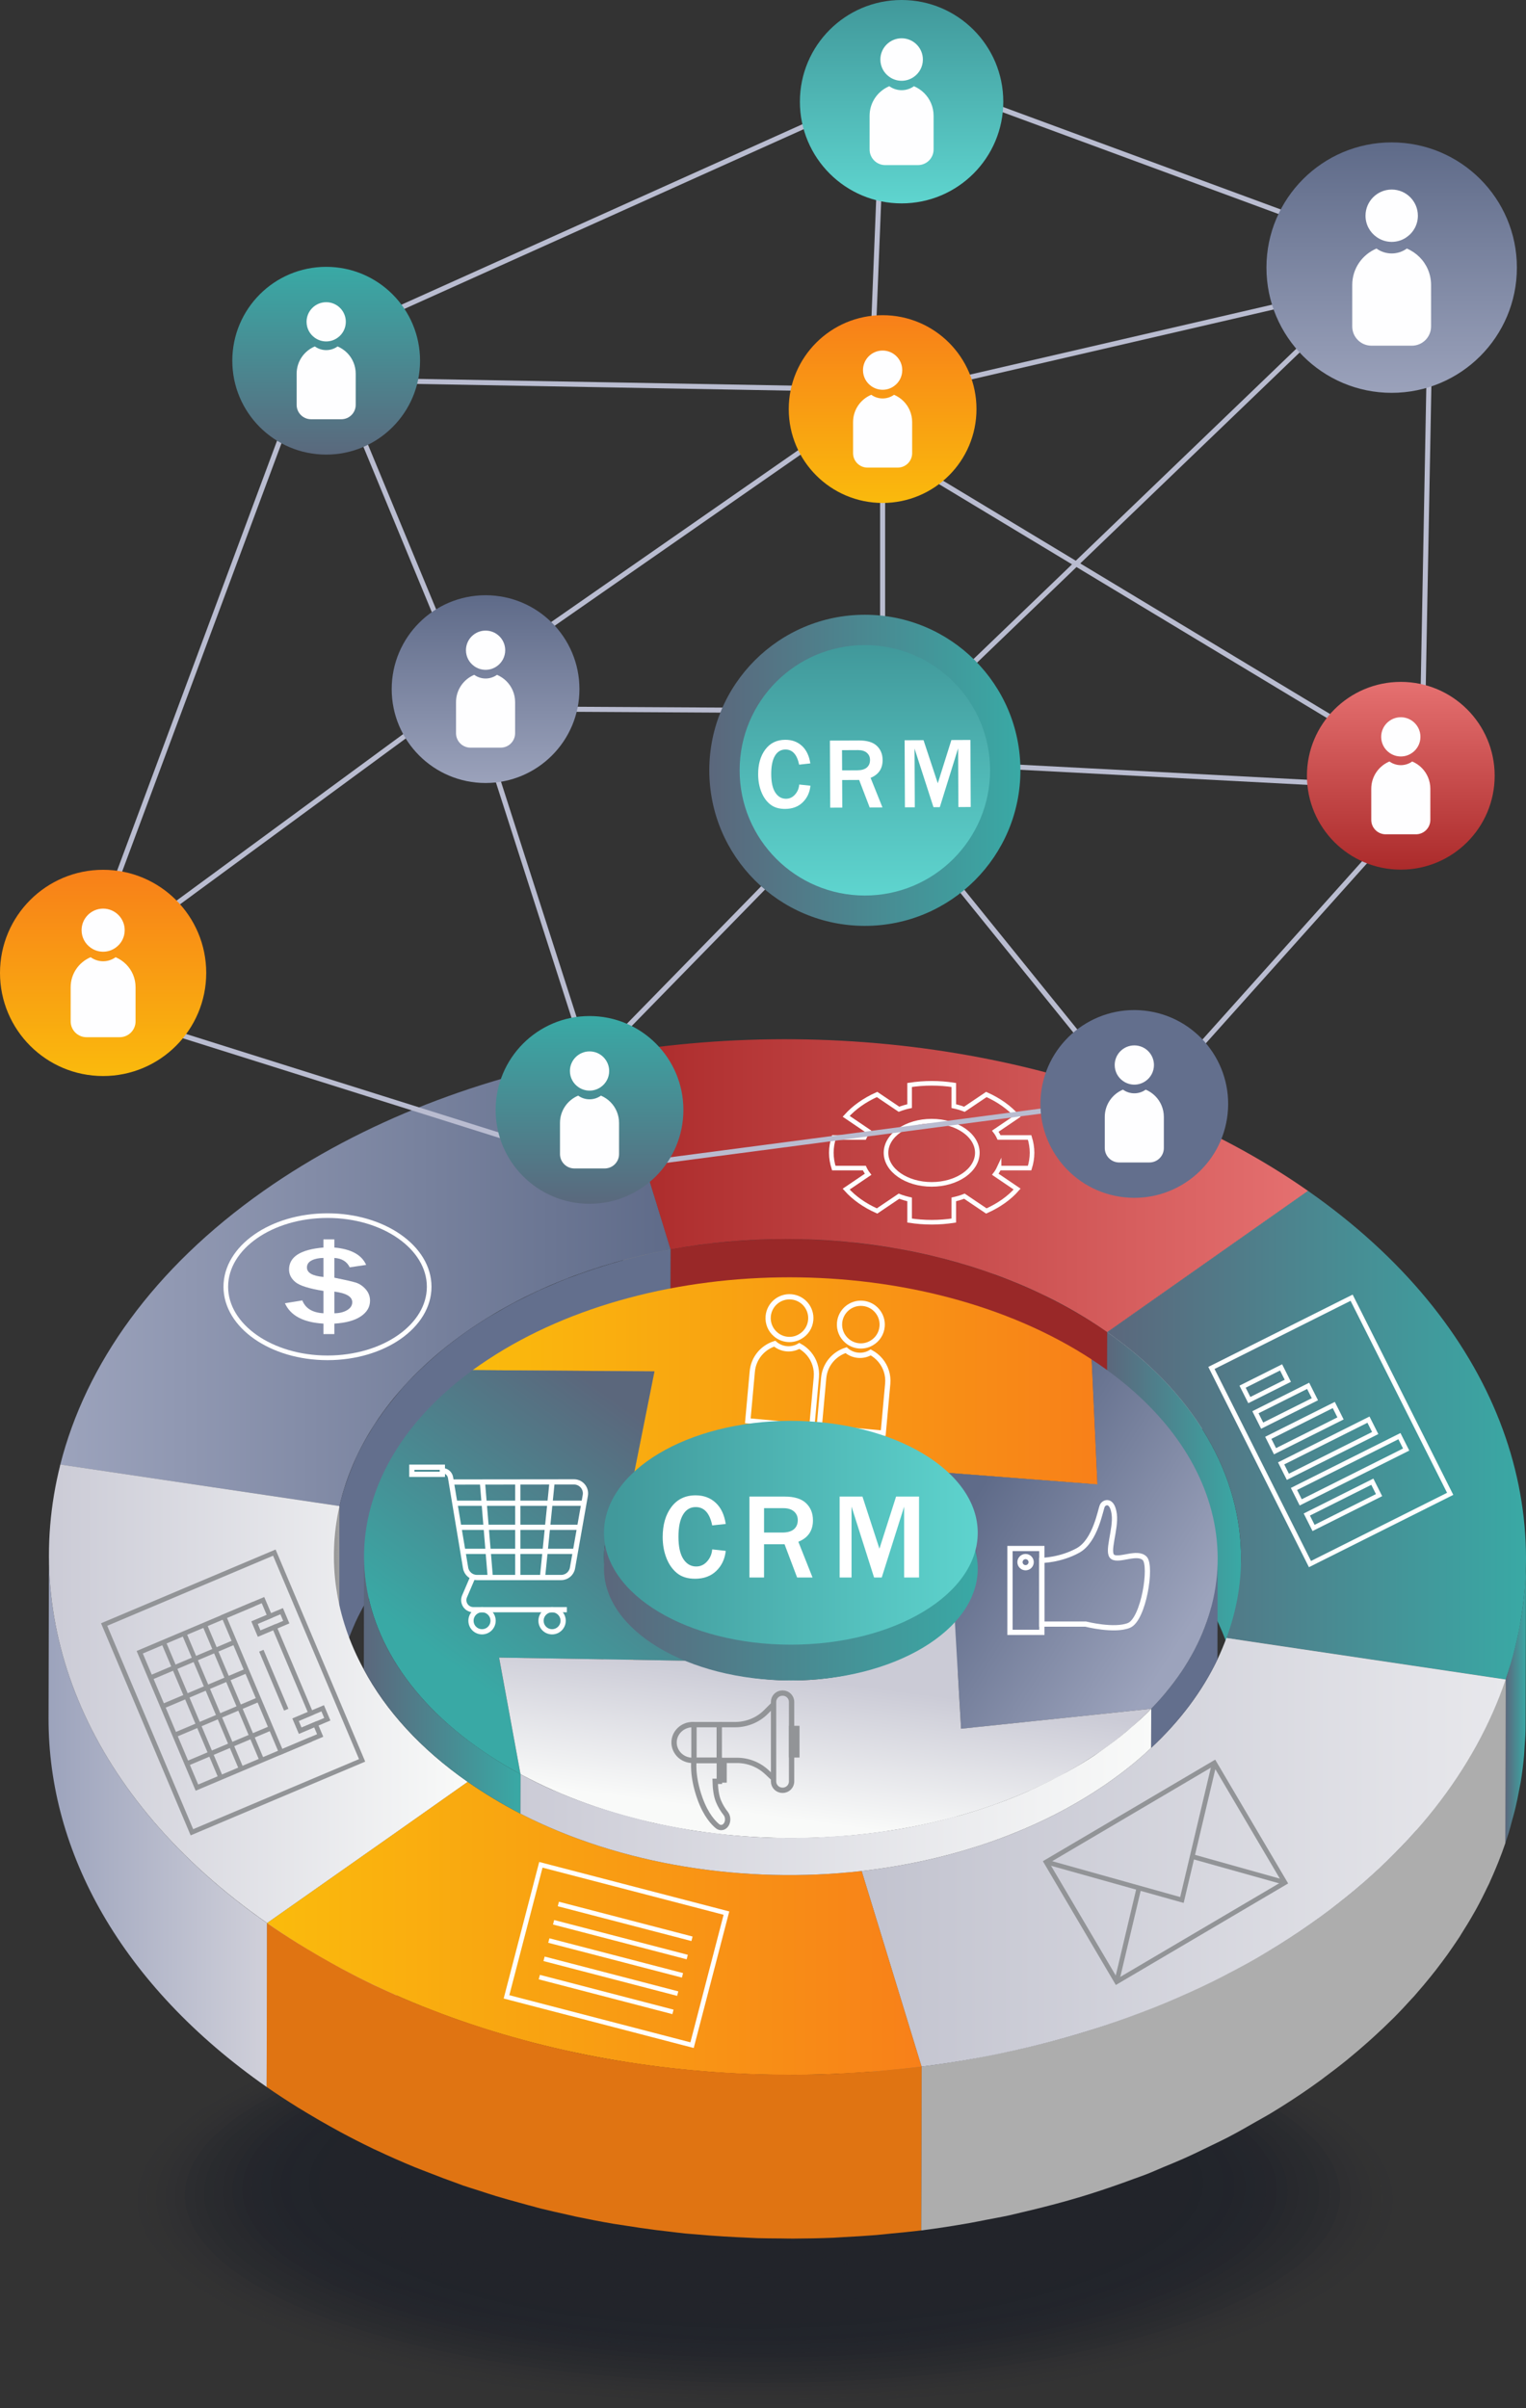 <svg xmlns="http://www.w3.org/2000/svg" xmlns:xlink="http://www.w3.org/1999/xlink" enable-background="new 0 0 1386.21 2187.59" viewBox="0 0 1386.21 2187.59" id="crm-strategies-for-business-network-expansion">
  <rect x="0" y="0" width="1386.21" height="2187.59" fill="#333333" stroke="none"/>
  <g>
    <g>
      <g opacity=".55">
        <g opacity="0">
          <ellipse cx="695.4" cy="1999.12" fill="#141723" rx="579.63" ry="188.47"></ellipse>
        </g>
        <g opacity=".02">
          <ellipse cx="694.94" cy="1998.27" fill="#141723" rx="570.49" ry="185.5"></ellipse>
        </g>
        <g opacity=".039">
          <ellipse cx="694.49" cy="1997.43" fill="#141723" rx="561.35" ry="182.53"></ellipse>
        </g>
        <g opacity=".059">
          <ellipse cx="694.03" cy="1996.58" fill="#141723" rx="552.22" ry="179.56"></ellipse>
        </g>
        <g opacity=".078">
          <ellipse cx="693.58" cy="1995.74" fill="#141723" rx="543.08" ry="176.58"></ellipse>
        </g>
        <g opacity=".098">
          <ellipse cx="693.12" cy="1994.89" fill="#141723" rx="533.94" ry="173.61"></ellipse>
        </g>
        <g opacity=".118">
          <ellipse cx="692.66" cy="1994.05" fill="#141723" rx="524.8" ry="170.64"></ellipse>
        </g>
        <g opacity=".137">
          <ellipse cx="692.21" cy="1993.2" fill="#141723" rx="515.67" ry="167.67"></ellipse>
        </g>
        <g opacity=".157">
          <ellipse cx="691.75" cy="1992.36" fill="#141723" rx="506.53" ry="164.7"></ellipse>
        </g>
        <g opacity=".176">
          <ellipse cx="691.3" cy="1991.51" fill="#141723" rx="497.39" ry="161.73"></ellipse>
        </g>
        <g opacity=".196">
          <ellipse cx="690.84" cy="1990.67" fill="#141723" rx="488.26" ry="158.76"></ellipse>
        </g>
        <g opacity=".216">
          <ellipse cx="690.39" cy="1989.82" fill="#141723" rx="479.12" ry="155.79"></ellipse>
        </g>
        <g opacity=".235">
          <ellipse cx="689.93" cy="1988.98" fill="#141723" rx="469.98" ry="152.82"></ellipse>
        </g>
        <g opacity=".255">
          <ellipse cx="689.48" cy="1988.13" fill="#141723" rx="460.84" ry="149.85"></ellipse>
        </g>
        <g opacity=".275">
          <ellipse cx="689.02" cy="1987.29" fill="#141723" rx="451.71" ry="146.87"></ellipse>
        </g>
        <g opacity=".294">
          <ellipse cx="688.57" cy="1986.44" fill="#141723" rx="442.57" ry="143.9"></ellipse>
        </g>
        <g opacity=".314">
          <ellipse cx="688.11" cy="1985.6" fill="#141723" rx="433.43" ry="140.93"></ellipse>
        </g>
        <g opacity=".333">
          <ellipse cx="687.66" cy="1984.75" fill="#141723" rx="424.29" ry="137.96"></ellipse>
        </g>
        <g opacity=".353">
          <ellipse cx="687.2" cy="1983.9" fill="#141723" rx="415.16" ry="134.99"></ellipse>
        </g>
        <g opacity=".372">
          <ellipse cx="686.75" cy="1983.06" fill="#141723" rx="406.02" ry="132.02"></ellipse>
        </g>
        <g opacity=".392">
          <ellipse cx="686.29" cy="1982.21" fill="#141723" rx="396.88" ry="129.05"></ellipse>
        </g>
        <g opacity=".412">
          <ellipse cx="685.84" cy="1981.37" fill="#141723" rx="387.74" ry="126.08"></ellipse>
        </g>
        <g opacity=".431">
          <ellipse cx="685.38" cy="1980.52" fill="#141723" rx="378.61" ry="123.11"></ellipse>
        </g>
        <g opacity=".451">
          <ellipse cx="684.92" cy="1979.68" fill="#141723" rx="369.47" ry="120.13"></ellipse>
        </g>
        <g opacity=".471">
          <ellipse cx="684.47" cy="1978.83" fill="#141723" rx="360.33" ry="117.16"></ellipse>
        </g>
        <g opacity=".49">
          <ellipse cx="684.01" cy="1977.99" fill="#141723" rx="351.19" ry="114.19"></ellipse>
        </g>
        <g opacity=".51">
          <ellipse cx="683.56" cy="1977.14" fill="#141723" rx="342.06" ry="111.22"></ellipse>
        </g>
        <g opacity=".529">
          <ellipse cx="683.1" cy="1976.3" fill="#141723" rx="332.92" ry="108.25"></ellipse>
        </g>
        <g opacity=".549">
          <ellipse cx="682.65" cy="1975.45" fill="#141723" rx="323.78" ry="105.28"></ellipse>
        </g>
        <g opacity=".569">
          <ellipse cx="682.19" cy="1974.61" fill="#141723" rx="314.65" ry="102.31"></ellipse>
        </g>
        <g opacity=".588">
          <ellipse cx="681.74" cy="1973.76" fill="#141723" rx="305.51" ry="99.34"></ellipse>
        </g>
        <g opacity=".608">
          <ellipse cx="681.28" cy="1972.92" fill="#141723" rx="296.37" ry="96.37"></ellipse>
        </g>
        <g opacity=".627">
          <ellipse cx="680.83" cy="1972.07" fill="#141723" rx="287.23" ry="93.4"></ellipse>
        </g>
        <g opacity=".647">
          <ellipse cx="680.37" cy="1971.23" fill="#141723" rx="278.1" ry="90.42"></ellipse>
        </g>
        <g opacity=".667">
          <ellipse cx="679.92" cy="1970.38" fill="#141723" rx="268.96" ry="87.45"></ellipse>
        </g>
        <g opacity=".686">
          <ellipse cx="679.46" cy="1969.54" fill="#141723" rx="259.82" ry="84.48"></ellipse>
        </g>
        <g opacity=".706">
          <ellipse cx="679.01" cy="1968.69" fill="#141723" rx="250.68" ry="81.51"></ellipse>
        </g>
        <g opacity=".726">
          <ellipse cx="678.55" cy="1967.84" fill="#141723" rx="241.55" ry="78.54"></ellipse>
        </g>
        <g opacity=".745">
          <ellipse cx="678.09" cy="1967" fill="#141723" rx="232.41" ry="75.57"></ellipse>
        </g>
        <g opacity=".765">
          <ellipse cx="677.64" cy="1966.15" fill="#141723" rx="223.27" ry="72.6"></ellipse>
        </g>
        <g opacity=".784">
          <ellipse cx="677.18" cy="1965.31" fill="#141723" rx="214.13" ry="69.63"></ellipse>
        </g>
        <g opacity=".804">
          <ellipse cx="676.73" cy="1964.46" fill="#141723" rx="205" ry="66.66"></ellipse>
        </g>
        <g opacity=".824">
          <ellipse cx="676.27" cy="1963.62" fill="#141723" rx="195.86" ry="63.68"></ellipse>
        </g>
        <g opacity=".843">
          <ellipse cx="675.82" cy="1962.77" fill="#141723" rx="186.72" ry="60.71"></ellipse>
        </g>
        <g opacity=".863">
          <ellipse cx="675.36" cy="1961.93" fill="#141723" rx="177.59" ry="57.74"></ellipse>
        </g>
        <g opacity=".882">
          <ellipse cx="674.91" cy="1961.08" fill="#141723" rx="168.45" ry="54.77"></ellipse>
        </g>
        <g opacity=".902">
          <ellipse cx="674.45" cy="1960.24" fill="#141723" rx="159.31" ry="51.8"></ellipse>
        </g>
        <g opacity=".922">
          <ellipse cx="674" cy="1959.39" fill="#141723" rx="150.17" ry="48.83"></ellipse>
        </g>
        <g opacity=".941">
          <ellipse cx="673.54" cy="1958.55" fill="#141723" rx="141.04" ry="45.86"></ellipse>
        </g>
        <g opacity=".961">
          <ellipse cx="673.09" cy="1957.7" fill="#141723" rx="131.9" ry="42.89"></ellipse>
        </g>
        <g opacity=".98">
          <ellipse cx="672.63" cy="1956.86" fill="#141723" rx="122.76" ry="39.92"></ellipse>
        </g>
        <ellipse cx="672.18" cy="1956.01" fill="#141723" rx="113.62" ry="36.95"></ellipse>
      </g>
      <g>
        <g>
          <g>
            <g>
              <polygon fill="gray" points="609.08 1135.04 608.73 1283.89 554.14 1106.19 554.49 957.34"></polygon>
            </g>
            <g>
              <polygon fill="#c5c5c5" points="1188.2 1081.81 1187.85 1230.66 1005.43 1358.99 1005.78 1210.14"></polygon>
            </g>
            <path fill="#992828" d="M663.33,1276.61c5.85-0.5,11.72-0.87,17.6-1.19c2.38-0.13,4.76-0.33,7.14-0.43
						c8.01-0.35,16.02-0.53,24.04-0.55c1.95,0,3.89,0.06,5.84,0.07c5.53,0.04,11.06,0.16,16.59,0.36
						c11.8,0.41,23.59,1.17,35.32,2.29c2.32,0.22,4.61,0.53,6.92,0.77c10.31,1.11,20.58,2.5,30.78,4.16
						c2.65,0.43,5.32,0.79,7.96,1.26c2.5,0.45,4.99,0.95,7.49,1.43c5.43,1.04,10.84,2.15,16.21,3.35c2.69,0.6,5.38,1.21,8.07,1.86
						c5.06,1.21,10.09,2.53,15.09,3.88c2.98,0.8,5.97,1.58,8.93,2.44c5.37,1.55,10.69,3.24,15.98,4.96c2.39,0.78,4.8,1.49,7.17,2.3
						c3.35,1.14,6.61,2.44,9.92,3.64c4.98,1.82,9.97,3.61,14.86,5.59c3.44,1.39,6.8,2.91,10.2,4.37c4.6,1.98,9.21,3.94,13.72,6.06
						c2.42,1.14,4.76,2.37,7.16,3.55c7.32,3.6,14.5,7.38,21.55,11.34c2.56,1.44,5.12,2.87,7.63,4.35
						c8.86,5.24,17.58,10.67,25.94,16.51l0.35-148.85c-8.37-5.85-17.08-11.28-25.95-16.52c-2.51-1.48-5.06-2.9-7.61-4.34
						c-7.06-3.97-14.24-7.75-21.57-11.35c-1.56-0.77-3.02-1.67-4.59-2.41c-0.84-0.4-1.72-0.74-2.57-1.13
						c-4.52-2.12-9.14-4.09-13.76-6.08c-3.38-1.45-6.72-2.97-10.14-4.35c-4.91-1.98-9.92-3.78-14.92-5.61
						c-2.81-1.03-5.55-2.17-8.38-3.15c-0.49-0.17-1-0.31-1.49-0.48c-2.38-0.81-4.8-1.53-7.19-2.3c-5.28-1.72-10.58-3.4-15.95-4.95
						c-2.97-0.86-5.97-1.64-8.97-2.45c-3.16-0.85-6.28-1.79-9.46-2.59c-1.86-0.46-3.75-0.85-5.61-1.29
						c-2.68-0.64-5.37-1.25-8.06-1.86c-5.37-1.2-10.77-2.31-16.19-3.35c-2.51-0.48-5.01-0.99-7.53-1.44
						c-1.11-0.2-2.2-0.44-3.31-0.63c-1.52-0.26-3.08-0.37-4.61-0.62c-10.2-1.66-20.46-3.05-30.78-4.16
						c-1.55-0.17-3.08-0.47-4.63-0.63c-0.77-0.08-1.54-0.08-2.3-0.15c-11.74-1.12-23.52-1.87-35.34-2.29
						c-0.96-0.03-1.92-0.16-2.88-0.19c-4.54-0.14-9.07-0.14-13.61-0.17c-1.98-0.01-3.96-0.08-5.95-0.07
						c-7.56,0.02-15.12,0.16-22.67,0.47c-0.44,0.02-0.89,0.06-1.33,0.08c-2.42,0.11-4.83,0.31-7.25,0.44
						c-5.85,0.33-11.69,0.69-17.51,1.19c-3.08,0.27-6.15,0.61-9.22,0.92c-3.47,0.35-6.95,0.63-10.41,1.04
						c-1.2,0.14-2.37,0.39-3.56,0.54c-10.53,1.33-21.02,2.86-31.4,4.77l-0.35,148.85c10.38-1.91,20.87-3.44,31.4-4.77
						c4.64-0.59,9.29-1.11,13.95-1.58C657.16,1277.22,660.24,1276.88,663.33,1276.61z"></path>
            <g>
              <linearGradient id="a" x1="554.492" x2="1188.198" y1="1077.091" y2="1077.091" gradientUnits="userSpaceOnUse">
                <stop offset="0" stop-color="#aa2929"></stop>
                <stop offset="1" stop-color="#e57070"></stop>
              </linearGradient>
              <path fill="url(#a)" d="M1188.2,1081.81l-182.42,128.32c-107.8-75.34-259.8-100.29-396.7-75.1l-54.59-177.7
							C774.16,919.93,1016,961.47,1188.2,1081.81z"></path>
            </g>
            <g>
              <linearGradient id="b" x1="54.759" x2="609.08" y1="1162.758" y2="1162.758" gradientUnits="userSpaceOnUse">
                <stop offset="0" stop-color="#9ca3bc"></stop>
                <stop offset="1" stop-color="#5f6b89"></stop>
              </linearGradient>
              <path fill="url(#b)" d="M554.49,957.34l54.59,177.7c-68.17,12.45-132.72,37.6-186.03,75.1
							c-63.36,44.57-101.57,100.2-114.67,158.04l-253.62-37.69c23.1-91.01,84.54-178.23,184.67-248.67
							C329.45,1018.5,438.9,977,554.49,957.34z"></path>
            </g>
            <g>
              <polygon fill="#a7a7a7" points="308.38 1368.18 308.03 1517.03 54.41 1479.33 54.76 1330.48"></polygon>
            </g>
            <path fill="#636f8d" d="M465.77,1332.64c2.99-1.59,6.08-3.03,9.12-4.55c4.59-2.3,9.15-4.64,13.84-6.79
						c3.31-1.52,6.71-2.9,10.06-4.34c4.55-1.96,9.08-3.95,13.71-5.77c2.02-0.8,4.09-1.5,6.12-2.26c9.53-3.61,19.22-6.92,29.05-9.95
						c2.23-0.69,4.44-1.43,6.68-2.09c11.08-3.26,22.32-6.15,33.69-8.69c6.87-1.53,13.75-3.02,20.7-4.29l0.35-148.85
						c-6.07,1.11-12.11,2.32-18.12,3.63c-0.87,0.19-1.71,0.47-2.58,0.67c-11.36,2.54-22.59,5.42-33.66,8.68
						c-2.26,0.66-4.47,1.4-6.72,2.1c-9.81,3.03-19.48,6.34-28.99,9.94c-1.33,0.5-2.72,0.87-4.04,1.38c-0.72,0.28-1.41,0.61-2.13,0.9
						c-4.6,1.81-9.1,3.79-13.62,5.73c-3.39,1.46-6.81,2.85-10.15,4.38c-4.65,2.14-9.18,4.46-13.73,6.74c-3.07,1.54-6.2,3-9.23,4.61
						c-4.96,2.64-9.77,5.47-14.59,8.29c-2.47,1.44-5.02,2.78-7.45,4.27c-7.18,4.4-14.2,8.98-21.03,13.78
						c-1.95,1.38-3.89,2.76-5.8,4.16c-5.49,4.02-10.74,8.15-15.84,12.34c-1.04,0.85-2,1.73-3.02,2.58
						c-5.53,4.65-10.81,9.4-15.87,14.24c-1.12,1.07-2.28,2.13-3.38,3.21c-4.7,4.63-9.25,9.32-13.51,14.09
						c-0.62,0.69-1.14,1.42-1.75,2.12c-1.76,2.02-3.37,4.08-5.06,6.12c-3.34,4.04-6.59,8.1-9.63,12.23
						c-1.71,2.32-3.34,4.66-4.95,7.01c-1.32,1.92-2.8,3.81-4.06,5.75c-1.6,2.46-3,4.98-4.49,7.47c-0.95,1.58-1.94,3.15-2.85,4.74
						c-3.31,5.79-6.43,11.63-9.18,17.53c-0.16,0.34-0.28,0.68-0.43,1.01c-0.4,0.87-0.73,1.74-1.11,2.61
						c-2.45,5.51-4.64,11.06-6.61,16.64c-0.54,1.54-1.09,3.07-1.6,4.61c-0.39,1.18-0.86,2.35-1.23,3.53
						c-1.65,5.33-3.09,10.68-4.3,16.06l-0.35,148.85c1.49-6.57,3.4-13.1,5.53-19.59c0.51-1.54,1.06-3.07,1.6-4.61
						c1.97-5.58,4.16-11.13,6.61-16.64c0.39-0.87,0.72-1.75,1.12-2.61c2.87-6.24,6.11-12.42,9.61-18.54
						c0.91-1.59,1.9-3.17,2.86-4.75c2.67-4.44,5.55-8.84,8.55-13.2c1.62-2.35,3.24-4.69,4.96-7.02c3.03-4.12,6.27-8.18,9.61-12.21
						c1.69-2.05,3.31-4.12,5.08-6.14c4.81-5.49,9.88-10.9,15.26-16.2c1.09-1.08,2.25-2.14,3.37-3.21
						c5.05-4.83,10.34-9.59,15.87-14.24c1.02-0.86,1.99-1.73,3.02-2.58c6.87-5.64,14.05-11.16,21.64-16.5
						c6.83-4.8,13.85-9.39,21.03-13.78c2.41-1.48,4.94-2.81,7.39-4.24C455.96,1338.13,460.79,1335.29,465.77,1332.64z"></path>
            <g>
              <defs>
                <path id="c" d="M303,1561.75l0.35-148.85c0.04-14.96,1.71-29.91,5.03-44.72l-0.35,148.85
								C304.71,1531.83,303.04,1546.79,303,1561.75z" enable-background="new"></path>
              </defs>
              <clipPath id="d">
                <use xlink:href="#c" overflow="visible"></use>
              </clipPath>
              <g clip-path="url(#d)">
                <path fill="#9e9e9e" d="M308.38,1368.18l-0.35,148.85c-0.86,3.84-1.61,7.7-2.25,11.56l0.35-148.85
								C306.77,1375.88,307.52,1372.02,308.38,1368.18"></path>
                <path fill="#999" d="M306.13,1379.74l-0.35,148.85c-1.58,9.53-2.48,19.11-2.72,28.69l0.35-148.85
								C303.64,1398.85,304.55,1389.27,306.13,1379.74"></path>
                <path fill="#949494" d="M303.41,1408.43l-0.35,148.85c-0.04,1.49-0.06,2.98-0.06,4.46l0.35-148.85
								C303.35,1411.41,303.37,1409.92,303.41,1408.43"></path>
              </g>
            </g>
            <g>
              <defs>
                <path id="e" d="M44.1,1560.89l0.35-148.85c-0.28,121.15,65.82,242.47,198.15,334.95l-0.35,148.85
								C109.92,1803.36,43.81,1682.04,44.1,1560.89z" enable-background="new"></path>
              </defs>
              <clipPath id="h">
                <use xlink:href="#e" overflow="visible"></use>
              </clipPath>
              <linearGradient id="f" x1="44.097" x2="242.594" y1="1653.942" y2="1653.942" gradientUnits="userSpaceOnUse">
                <stop offset="0" stop-color="#9ca3bc"></stop>
                <stop offset="1" stop-color="#d0d0da"></stop>
              </linearGradient>
              <path fill="url(#f)" d="M44.45,1412.04l-0.35,148.85c-0.28,121.15,65.82,242.47,198.15,334.95l0.35-148.85
							C110.27,1654.52,44.16,1533.19,44.45,1412.04z" clip-path="url(#h)"></path>
            </g>
            <g>
              <linearGradient id="i" x1="44.459" x2="424.897" y1="1538.681" y2="1538.681" gradientUnits="userSpaceOnUse">
                <stop offset="0" stop-color="#cbcbd6"></stop>
                <stop offset="1" stop-color="#f9faf9"></stop>
              </linearGradient>
              <path fill="url(#i)" d="M424.9,1618.67l-65.41,46.13l-116.84,82.13c-162.26-113.27-224.96-269.95-187.83-416.5l253.53,37.71
							c-11.14,49.56-3.86,100.84,22.14,148.4C350.48,1553.82,381.91,1588.67,424.9,1618.67z"></path>
            </g>
            <g>
              <polygon fill="#c5c5c5" points="424.95 1618.72 424.6 1767.57 242.25 1895.84 242.59 1746.99"></polygon>
            </g>
            <linearGradient id="j" x1="1005.427" x2="1127.369" y1="1387.337" y2="1387.337" gradientUnits="userSpaceOnUse">
              <stop offset="0" stop-color="#5b677c"></stop>
              <stop offset="1" stop-color="#39a9a5"></stop>
            </linearGradient>
            <path fill="url(#j)" d="M1005.77,1210.14l-0.35,148.85c81.22,56.76,121.77,131.23,121.59,205.55l0.35-148.85
						C1127.54,1341.37,1086.99,1266.9,1005.77,1210.14z"></path>
            <linearGradient id="k" x1="1367.38" x2="1386.213" y1="1545.587" y2="1545.587" gradientUnits="userSpaceOnUse">
              <stop offset="0" stop-color="#5b677c"></stop>
              <stop offset="1" stop-color="#39a9a5"></stop>
            </linearGradient>
            <path fill="url(#k)" d="M1385.27,1438.1c-0.17,2.45-0.22,4.91-0.44,7.36c-0.76,8.51-1.82,17.01-3.24,25.48
						c-0.24,1.44-0.61,2.88-0.87,4.32c-1.27,7.01-2.72,14.01-4.44,20.98c-0.71,2.88-1.56,5.73-2.35,8.6
						c-1.91,6.96-3.84,13.92-6.2,20.83c0,0,0,0.01-0.01,0.01l-0.35,148.85c1.11-3.25,2.17-6.5,3.18-9.76
						c1.14-3.68,2.02-7.39,3.03-11.09c0.79-2.87,1.64-5.72,2.35-8.59c1.72-6.96,3.16-13.95,4.43-20.95c0.26-1.46,0.63-2.9,0.88-4.36
						c0.03-0.21,0.09-0.42,0.13-0.63c1.37-8.26,2.37-16.55,3.11-24.85c0.22-2.45,0.27-4.91,0.44-7.36
						c0.32-4.76,0.73-9.52,0.84-14.29c0.06-2.39,0.09-4.78,0.09-7.17l0.35-148.85C1386.19,1423.8,1385.75,1430.95,1385.27,1438.1z"></path>
            <g>
              <linearGradient id="l" x1="1005.775" x2="1386.213" y1="1303.746" y2="1303.746" gradientUnits="userSpaceOnUse">
                <stop offset="0" stop-color="#5b677c"></stop>
                <stop offset="1" stop-color="#39a9a5"></stop>
              </linearGradient>
              <path fill="url(#l)" d="M1188.2,1081.81c172.2,120.34,232.23,289.77,179.53,443.87l-253.62-37.69
							c35.62-95.97-0.53-202.51-108.33-277.85L1188.2,1081.81z"></path>
            </g>
            <g>
              <polygon fill="#a7a7a7" points="1367.73 1525.68 1367.38 1674.53 1113.76 1636.83 1114.11 1487.99"></polygon>
            </g>
            <g>
              <polygon fill="gray" points="837.17 1877.28 836.82 2026.13 782.31 1848.48 782.66 1699.63"></polygon>
            </g>
            <path fill="#adadad" d="M1361.07,1691.54c2.24-5.65,4.37-11.32,6.31-17.01l0.35-148.85c-1.94,5.69-4.06,11.36-6.31,17.01
						c-0.72,1.8-1.5,3.59-2.25,5.39c-1.61,3.88-3.27,7.74-5.03,11.59c-0.79,1.74-1.62,3.47-2.44,5.2
						c-3.41,7.2-7.02,14.36-10.95,21.46c-0.32,0.58-0.68,1.16-1.01,1.74c-3.79,6.76-7.85,13.46-12.1,20.12
						c-0.97,1.51-1.89,3.03-2.88,4.53c-1.42,2.17-2.91,4.32-4.38,6.47c-1.73,2.52-3.46,5.05-5.26,7.56
						c-1.54,2.15-3.14,4.29-4.73,6.43c-1.85,2.48-3.7,4.96-5.62,7.42c-1.65,2.13-3.35,4.24-5.06,6.35c-1.97,2.44-3.96,4.88-5.99,7.3
						c-1.77,2.1-3.58,4.2-5.41,6.29c-1.79,2.05-3.61,4.1-5.45,6.14c-5.32,5.9-10.78,11.75-16.52,17.51
						c-0.27,0.27-0.56,0.53-0.83,0.8c-5.52,5.51-11.27,10.94-17.17,16.32c-1.62,1.47-3.25,2.94-4.89,4.41
						c-5.87,5.23-11.89,10.41-18.12,15.5c-0.47,0.38-0.9,0.77-1.37,1.15c-6.65,5.4-13.57,10.68-20.64,15.91
						c-3.97,2.94-7.94,5.89-12.04,8.77c-11.98,8.43-24.35,16.42-36.99,24.07c-4.19,2.54-8.57,4.83-12.83,7.29
						c-8.59,4.95-17.2,9.88-26.06,14.48c-5.21,2.71-10.57,5.19-15.87,7.78c-8.17,3.99-16.35,7.97-24.71,11.67
						c-5.75,2.55-11.61,4.93-17.45,7.34c-8.85,3.67-17.73,7.29-26.77,10.65c-3.39,1.26-6.79,2.51-10.2,3.72
						c-13.3,4.73-26.71,9.24-40.34,13.31c-0.43,0.13-0.87,0.23-1.29,0.36c-13.29,3.94-26.76,7.47-40.31,10.78
						c-3.59,0.88-7.18,1.73-10.79,2.56c-10.5,2.42-21.09,4.58-31.71,6.63c-4.7,0.91-9.37,1.91-14.08,2.74
						c-14.82,2.62-29.72,4.97-44.71,6.87l-0.35,148.85c15-1.9,29.89-4.25,44.72-6.87c4.72-0.84,9.39-1.83,14.1-2.74
						c7.03-1.36,14.11-2.58,21.09-4.1c3.56-0.78,7.07-1.7,10.61-2.52c3.6-0.83,7.18-1.68,10.77-2.56
						c13.56-3.31,27.03-6.84,40.33-10.78c0.43-0.13,0.87-0.23,1.29-0.36c13.64-4.07,27.06-8.58,40.36-13.32
						c3.4-1.21,6.78-2.45,10.16-3.71c3.67-1.36,7.4-2.61,11.04-4.03c5.34-2.07,10.49-4.45,15.77-6.63
						c5.83-2.42,11.69-4.79,17.44-7.34c8.37-3.71,16.54-7.68,24.72-11.67c5.3-2.59,10.65-5.07,15.87-7.78
						c8.85-4.6,17.46-9.53,26.05-14.48c4.26-2.45,8.64-4.75,12.83-7.29c12.64-7.65,25-15.64,36.99-24.07
						c3.24-2.28,6.44-4.58,9.6-6.89c0.83-0.61,1.59-1.25,2.42-1.87c7.07-5.23,14-10.53,20.66-15.93c0.47-0.38,0.9-0.77,1.37-1.15
						c6.24-5.09,12.25-10.27,18.12-15.5c1.64-1.46,3.28-2.93,4.89-4.41c5.89-5.38,11.65-10.81,17.17-16.32
						c0.27-0.27,0.56-0.53,0.83-0.8c5.73-5.76,11.19-11.61,16.52-17.51c0.63-0.7,1.34-1.38,1.97-2.09c1.19-1.34,2.3-2.7,3.48-4.05
						c1.82-2.09,3.63-4.18,5.4-6.29c2.04-2.42,4.02-4.86,6-7.3c1.7-2.11,3.4-4.22,5.06-6.35c1.92-2.46,3.77-4.94,5.62-7.42
						c1.59-2.14,3.19-4.28,4.74-6.43c1.8-2.51,3.53-5.03,5.26-7.56c1.47-2.15,2.96-4.3,4.38-6.47c0.46-0.69,0.95-1.38,1.4-2.07
						c0.53-0.81,0.96-1.65,1.48-2.46c4.25-6.65,8.31-13.36,12.1-20.12c0.33-0.58,0.69-1.16,1.01-1.74
						c3.93-7.1,7.53-14.26,10.95-21.46c0.38-0.81,0.85-1.6,1.23-2.41c0.43-0.92,0.79-1.86,1.21-2.78c1.76-3.85,3.42-7.72,5.03-11.59
						C1359.57,1695.13,1360.35,1693.34,1361.07,1691.54z"></path>
            <g>
              <linearGradient id="m" x1="782.692" x2="1367.736" y1="1682.656" y2="1682.656" gradientUnits="userSpaceOnUse">
                <stop offset="0" stop-color="#c2c3cf"></stop>
                <stop offset="1" stop-color="#e8e8ec"></stop>
              </linearGradient>
              <path fill="url(#m)" d="M1367.74,1525.68c-27.57,81.13-86.41,157.97-176.4,221.39c-100.13,70.42-224.39,113.84-354.22,130.26
							l-19.14-62.56l-35.28-115.12c82.41-9.43,161.69-36.42,224.96-80.99c13.85-9.71,26.57-20,38-30.85
							c26.56-24.71,46.7-51.99,60.27-80.41c3-6.43,5.71-12.85,8.14-19.42L1367.74,1525.68z"></path>
            </g>
            <g>
              <linearGradient id="n" x1="242.646" x2="837.112" y1="1751.744" y2="1751.744" gradientUnits="userSpaceOnUse">
                <stop offset="0" stop-color="#fabb0c"></stop>
                <stop offset="1" stop-color="#f88019"></stop>
              </linearGradient>
              <path fill="url(#n)" d="M837.11,1877.34c-208.82,26.42-432.5-17.14-594.47-130.41l116.84-82.13l65.41-46.13
							c15.14,10.57,31.14,20.14,47.85,28.85c91.13,46.71,203.39,64.13,309.95,52.13l35.28,115.12L837.11,1877.34z"></path>
            </g>
            <path fill="#e07412" d="M837.17,1877.28c-8.91,1.13-17.87,1.95-26.83,2.82c-4.73,0.46-9.45,1.03-14.19,1.42
						c-9.7,0.8-19.43,1.34-29.16,1.84c-3.08,0.16-6.15,0.43-9.24,0.56c-12.39,0.52-24.8,0.77-37.2,0.81
						c-3.7,0.01-7.41-0.11-11.11-0.14c-8.77-0.07-17.55-0.2-26.32-0.51c-4.3-0.15-8.59-0.4-12.88-0.61
						c-8.06-0.4-16.1-0.87-24.14-1.47c-4.57-0.34-9.14-0.72-13.71-1.13c-7.98-0.71-15.93-1.54-23.88-2.46
						c-4.31-0.5-8.62-0.96-12.92-1.52c-9.08-1.17-18.13-2.52-27.15-3.96c-3.02-0.48-6.06-0.88-9.07-1.39
						c-12.14-2.05-24.21-4.34-36.2-6.87c-2.41-0.51-4.78-1.12-7.19-1.65c-9.49-2.09-18.93-4.28-28.31-6.67
						c-5.32-1.36-10.56-2.87-15.84-4.33c-6.91-1.9-13.82-3.79-20.65-5.85c-5.36-1.62-10.64-3.39-15.94-5.11
						c-6.41-2.08-12.82-4.17-19.16-6.4c-8.71-3.06-17.28-6.36-25.83-9.71c-4.28-1.67-8.62-3.24-12.85-4.99
						c-11.91-4.91-23.66-10.09-35.22-15.55c-0.77-0.36-1.56-0.68-2.33-1.04c-0.31-0.15-0.6-0.31-0.91-0.46
						c-9.95-4.76-19.72-9.79-29.38-14.98c-2.98-1.6-5.91-3.25-8.85-4.89c-7.28-4.04-14.46-8.21-21.56-12.49
						c-2.86-1.73-5.73-3.43-8.56-5.2c-9.51-5.94-18.9-12.03-28.03-18.41l-0.35,148.85c9.13,6.38,18.51,12.46,28.01,18.4
						c2.84,1.78,5.73,3.49,8.61,5.22c7.07,4.27,14.24,8.42,21.5,12.45c2.96,1.65,5.91,3.31,8.9,4.91
						c9.62,5.16,19.35,10.17,29.27,14.92c0.34,0.16,0.67,0.34,1.02,0.51c0.06,0.03,0.12,0.06,0.17,0.09
						c0.65,0.31,1.33,0.57,1.98,0.88c11.61,5.49,23.41,10.69,35.37,15.62c4.24,1.74,8.57,3.31,12.85,4.99
						c8.55,3.35,17.13,6.64,25.83,9.71c1.6,0.56,3.14,1.23,4.75,1.78c4.75,1.64,9.62,3.06,14.41,4.62
						c5.31,1.72,10.59,3.49,15.94,5.11c6.83,2.07,13.73,3.95,20.63,5.85c5.28,1.45,10.54,2.97,15.86,4.33
						c1.19,0.3,2.36,0.67,3.56,0.97c8.18,2.05,16.45,3.87,24.71,5.69c2.41,0.53,4.8,1.15,7.22,1.66c11.36,2.4,22.78,4.6,34.26,6.57
						c0.64,0.11,1.28,0.19,1.92,0.29c3.04,0.52,6.11,0.92,9.16,1.4c9,1.43,18.02,2.78,27.08,3.95c4.3,0.55,8.61,1.02,12.92,1.52
						c4.68,0.54,9.34,1.18,14.04,1.65c3.27,0.33,6.57,0.52,9.84,0.81c4.57,0.41,9.13,0.78,13.71,1.13
						c8.04,0.6,16.08,1.07,24.14,1.47c4.29,0.21,8.58,0.46,12.87,0.61c1.79,0.06,3.58,0.2,5.37,0.25c6.96,0.21,13.92,0.2,20.88,0.26
						c3.73,0.03,7.46,0.15,11.2,0.14c12.21-0.04,24.41-0.27,36.6-0.77c0.18-0.01,0.37-0.03,0.56-0.03c3.17-0.13,6.33-0.41,9.49-0.58
						c9.65-0.5,19.3-1.04,28.92-1.83c4.75-0.39,9.46-0.96,14.19-1.42c6.99-0.68,14-1.26,20.97-2.1c1.94-0.23,3.88-0.47,5.82-0.72
						c0.01,0,0.03,0,0.04,0L837.17,1877.28z"></path>
          </g>
          <g>
            <rect width="174.18" height="123.95" x="472.88" y="1713.94" fill="none" stroke="#fff" stroke-miterlimit="10" stroke-width="4.213" transform="rotate(14.591 559.996 1776.021)"></rect>
            <line x1="507.2" x2="628.61" y1="1729.6" y2="1761.2" fill="none" stroke="#fff" stroke-miterlimit="10" stroke-width="4.213"></line>
            <line x1="502.87" x2="624.28" y1="1746.2" y2="1777.8" fill="none" stroke="#fff" stroke-miterlimit="10" stroke-width="4.213"></line>
            <line x1="498.55" x2="619.96" y1="1762.8" y2="1794.41" fill="none" stroke="#fff" stroke-miterlimit="10" stroke-width="4.213"></line>
            <line x1="494.23" x2="615.64" y1="1779.4" y2="1811.01" fill="none" stroke="#fff" stroke-miterlimit="10" stroke-width="4.213"></line>
            <line x1="489.91" x2="611.32" y1="1796.01" y2="1827.61" fill="none" stroke="#fff" stroke-miterlimit="10" stroke-width="4.213"></line>
          </g>
          <g>
            <g>
              <rect width="204.87" height="167.84" x="109.39" y="1453.53" fill="none" stroke="#929497" stroke-miterlimit="10" stroke-width="4.291" transform="rotate(67.096 211.814 1537.396)"></rect>
            </g>
            <polyline fill="none" stroke="#929497" stroke-miterlimit="10" stroke-width="4.291" points="282.57 1580.03 178.89 1623.89 126.93 1500.91 230.61 1457.05"></polyline>
            <polygon fill="none" stroke="#929497" stroke-miterlimit="10" stroke-width="4.291" points="290.85 1576.53 255.35 1591.54 203.39 1468.56 238.89 1453.54 245.07 1468.15 231.23 1474 235.43 1483.96 249.27 1478.1 282.33 1556.35 268.49 1562.2 272.7 1572.15 286.53 1566.3"></polygon>
            <line x1="213.17" x2="136.7" y1="1491.71" y2="1524.06" fill="none" stroke="#929497" stroke-miterlimit="10" stroke-width="4.291"></line>
            <line x1="224.17" x2="147.7" y1="1517.73" y2="1550.08" fill="none" stroke="#929497" stroke-miterlimit="10" stroke-width="4.291"></line>
            <line x1="235.16" x2="158.69" y1="1543.75" y2="1576.11" fill="none" stroke="#929497" stroke-miterlimit="10" stroke-width="4.291"></line>
            <line x1="246.16" x2="169.69" y1="1569.78" y2="1602.13" fill="none" stroke="#929497" stroke-miterlimit="10" stroke-width="4.291"></line>
            <line x1="185.84" x2="237.84" y1="1475.93" y2="1599" fill="none" stroke="#929497" stroke-miterlimit="10" stroke-width="4.291"></line>
            <line x1="167.19" x2="219.18" y1="1483.83" y2="1606.9" fill="none" stroke="#929497" stroke-miterlimit="10" stroke-width="4.291"></line>
            <line x1="148.53" x2="200.53" y1="1491.72" y2="1614.79" fill="none" stroke="#929497" stroke-miterlimit="10" stroke-width="4.291"></line>
            <rect width="26.78" height="10.8" x="232.27" y="1468.36" fill="none" stroke="#929497" stroke-miterlimit="10" stroke-width="4.291" transform="rotate(-22.927 245.759 1473.852)"></rect>
            <rect width="26.78" height="10.8" x="269.53" y="1556.56" fill="none" stroke="#929497" stroke-miterlimit="10" stroke-width="4.291" transform="rotate(-22.927 283.027 1562.05)"></rect>
            <line x1="237.4" x2="260.02" y1="1499.52" y2="1553.08" fill="none" stroke="#929497" stroke-miterlimit="10" stroke-width="4.291"></line>
          </g>
          <g>
            <g>
              <rect width="177.4" height="126.25" x="970.1" y="1637.62" fill="none" stroke="#929497" stroke-miterlimit="10" stroke-width="4.291" transform="rotate(-30.512 1058.92 1700.88)"></rect>
            </g>
            <polyline fill="none" stroke="#929497" stroke-miterlimit="10" stroke-width="4.291" points="950.33 1691.4 1073.66 1725.96 1103.17 1601.33"></polyline>
            <line x1="1014.43" x2="1034.6" y1="1800.17" y2="1715.02" fill="none" stroke="#929497" stroke-miterlimit="10" stroke-width="4.291"></line>
            <line x1="1083.01" x2="1167.27" y1="1686.48" y2="1710.1" fill="none" stroke="#929497" stroke-miterlimit="10" stroke-width="4.291"></line>
          </g>
          <g>
            <g>
              <g>
                <polygon fill="none" stroke="#fff" stroke-miterlimit="10" stroke-width="4.213" points="1189.97 1420.82 1100.45 1242.65 1227.8 1178.85 1317.33 1357.02"></polygon>
              </g>
            </g>
            <g>
              <polygon fill="none" stroke="#fff" stroke-miterlimit="10" stroke-width="4.213" points="1134.87 1271.84 1128.75 1259.67 1163.73 1242.14 1169.85 1254.32"></polygon>
              <polygon fill="none" stroke="#fff" stroke-miterlimit="10" stroke-width="4.213" points="1146.54 1295.07 1140.43 1282.9 1188.32 1258.9 1194.44 1271.08"></polygon>
              <polygon fill="none" stroke="#fff" stroke-miterlimit="10" stroke-width="4.213" points="1158.22 1318.3 1152.1 1306.13 1211.6 1276.32 1217.72 1288.49"></polygon>
              <polygon fill="none" stroke="#fff" stroke-miterlimit="10" stroke-width="4.213" points="1169.89 1341.53 1163.77 1329.35 1243.11 1289.61 1249.23 1301.78"></polygon>
              <polygon fill="none" stroke="#fff" stroke-miterlimit="10" stroke-width="4.213" points="1181.56 1364.76 1175.44 1352.58 1271.23 1304.6 1277.35 1316.77"></polygon>
              <polygon fill="none" stroke="#fff" stroke-miterlimit="10" stroke-width="4.213" points="1193.23 1387.99 1187.11 1375.81 1246.62 1346 1252.73 1358.18"></polygon>
            </g>
          </g>
          <g>
            <ellipse cx="297.49" cy="1168.88" fill="none" stroke="#fff" stroke-miterlimit="10" stroke-width="4.213" rx="92.37" ry="64.59"></ellipse>
            <g>
              <path fill="#fff" d="M303.73,1211.89h-9.92v-9.51c-18.23-1.06-29.89-7.23-34.98-18.5l15.8-2.57
							c2.84,7.23,9.24,11.12,19.18,11.67v-20.3c-12.98-2.09-21.44-4.74-25.36-7.94c-3.92-3.2-5.88-7.03-5.88-11.49
							c0-11.55,10.41-18.21,31.23-19.99v-7.4h9.92v7.4c15.24,1.37,24.87,6.63,28.88,15.78l-14.92,2.21
							c-2.55-5.28-7.2-8.12-13.96-8.53v17.94c9.6,1.92,16.07,3.39,19.4,4.42s6.33,3.03,9,6.01s4.01,6.48,4.01,10.48
							c0,5.69-2.77,10.42-8.3,14.18c-5.54,3.77-13.57,5.98-24.11,6.63V1211.89z M293.81,1142.72c-4.26,0.03-7.83,0.78-10.69,2.24
							c-2.87,1.46-4.3,3.61-4.3,6.45c0,4.8,5,7.66,14.99,8.58V1142.72z M303.73,1192.98c4.61-0.03,8.46-0.98,11.58-2.83
							c3.11-1.85,4.67-4.27,4.67-7.25c0-5-5.41-8.21-16.24-9.61V1192.98z"></path>
            </g>
          </g>
          <g>
            <path fill="none" stroke="#fefeff" stroke-miterlimit="10" stroke-width="4.184" d="M907.54,1061.07c-0.91,1.95-2.01,3.83-3.42,5.64l19.82,13.44c-6.94,8.01-16.6,14.83-27.96,19.91
						l-19.91-13.44c-3.12,1.25-6.34,2.16-9.66,2.92v19.22c-6.44,0.97-13.07,1.53-20.01,1.53c-6.94,0-13.68-0.56-20.12-1.53v-19.22
						c-3.32-0.77-6.54-1.67-9.66-2.92l-19.91,13.44c-11.36-5.08-20.92-11.84-28.06-19.84l19.92-13.51
						c-1.41-1.81-2.51-3.69-3.42-5.64h-27.76c-1.41-4.46-2.21-9.12-2.21-13.93c0-4.73,0.8-9.4,2.21-13.86h27.76
						c0.91-1.95,2.01-3.9,3.42-5.71l-19.92-13.51c7.14-7.94,16.7-14.76,28.06-19.84l19.91,13.44c3.12-1.18,6.34-2.16,9.66-2.85
						V985.6c6.44-0.97,13.17-1.53,20.12-1.53c6.94,0,13.58,0.56,20.01,1.53v19.22c3.32,0.7,6.54,1.67,9.66,2.85l19.91-13.44
						c11.36,5.08,21.02,11.91,27.96,19.91l-19.82,13.44c1.41,1.81,2.51,3.76,3.42,5.71h27.76c1.41,4.46,2.21,9.12,2.21,13.86
						c0,4.8-0.8,9.47-2.21,13.93H907.54z"></path>
            <ellipse cx="846.33" cy="1047.18" fill="none" stroke="#fefeff" stroke-miterlimit="10" stroke-width="4.184" rx="41.48" ry="28.71"></ellipse>
          </g>
        </g>
        <g>
          <g>
            <g>
              <polygon fill="#999" points="594.5 1245.79 594.12 1399.28 428.98 1398.1 429.36 1244.6"></polygon>
            </g>
            <g>
              <polygon fill="#6e6e6e" points="996.91 1348.47 996.53 1501.96 991.28 1388.42 991.67 1234.93"></polygon>
            </g>
            <g>
              <polygon fill="#959595" points="996.91 1348.47 996.53 1501.96 837.67 1489.67 838.05 1336.17"></polygon>
            </g>
            <g>
              <polygon fill="#898989" points="594.5 1245.79 594.12 1399.28 571.66 1511.59 572.04 1358.09"></polygon>
            </g>
            <path fill="#e07412" d="M631.75,1472.38c1.63-0.63,3.24-1.31,4.89-1.9c2.86-1.02,5.78-1.91,8.7-2.82
						c2.24-0.69,4.45-1.43,6.72-2.05c3.06-0.84,6.18-1.54,9.3-2.26c2.16-0.5,4.3-1.05,6.47-1.49c6.35-1.27,12.79-2.28,19.29-3.05
						c2-0.24,4.03-0.38,6.04-0.57c3.81-0.36,7.62-0.68,11.45-0.87c2.46-0.12,4.92-0.18,7.39-0.23c3.09-0.06,6.19-0.1,9.29-0.05
						c2.6,0.04,5.19,0.13,7.79,0.25c2.87,0.13,5.74,0.3,8.61,0.52c2.61,0.21,5.22,0.46,7.82,0.74c2.85,0.31,5.68,0.67,8.51,1.08
						c2.54,0.37,5.06,0.77,7.57,1.22c3.02,0.53,6.02,1.13,9,1.77c2.36,0.51,4.72,1.04,7.05,1.62c3.56,0.88,7.06,1.88,10.54,2.93
						c1.95,0.58,3.91,1.14,5.83,1.78c6.24,2.07,12.34,4.38,18.24,6.98c0.81,0.36,1.58,0.78,2.39,1.15
						c8.07,3.7,15.84,7.81,23.05,12.53l0.38-153.5c-7.21-4.72-14.97-8.83-23.04-12.53c-0.52-0.24-0.96-0.57-1.48-0.8
						c-0.3-0.13-0.63-0.22-0.93-0.35c-5.9-2.61-11.99-4.91-18.23-6.98c-0.5-0.17-0.97-0.4-1.47-0.57c-1.42-0.46-2.91-0.78-4.34-1.21
						c-3.48-1.05-6.99-2.05-10.55-2.93c-0.96-0.24-1.87-0.56-2.83-0.79c-1.39-0.33-2.82-0.53-4.22-0.83
						c-2.98-0.64-5.97-1.24-8.99-1.77c-1.22-0.22-2.41-0.52-3.63-0.72c-1.32-0.21-2.65-0.31-3.97-0.5
						c-2.81-0.41-5.63-0.76-8.46-1.07c-1.36-0.15-2.7-0.39-4.07-0.52c-1.25-0.12-2.52-0.13-3.78-0.23
						c-2.87-0.22-5.74-0.39-8.62-0.52c-1.44-0.06-2.87-0.22-4.32-0.26c-1.14-0.03-2.28,0.04-3.42,0.02
						c-3.12-0.05-6.23-0.02-9.35,0.05c-1.54,0.03-3.08-0.04-4.62,0.02c-0.91,0.04-1.81,0.16-2.72,0.21
						c-3.84,0.19-7.66,0.51-11.48,0.87c-1.54,0.15-3.09,0.18-4.63,0.35c-0.47,0.05-0.93,0.17-1.4,0.22
						c-6.5,0.77-12.94,1.77-19.29,3.05c-0.31,0.06-0.64,0.09-0.96,0.15c-1.86,0.38-3.65,0.91-5.48,1.33
						c-3.14,0.72-6.27,1.42-9.35,2.27c-2.25,0.62-4.43,1.34-6.65,2.03c-2.94,0.91-5.88,1.81-8.76,2.84
						c-0.61,0.22-1.26,0.38-1.87,0.61c-1.03,0.38-1.98,0.89-3,1.29c-4.56,1.76-9,3.67-13.35,5.73c-1.62,0.77-3.24,1.53-4.83,2.34
						c-5.53,2.83-10.92,5.83-16,9.18c-0.83,0.55-1.65,1.1-2.46,1.66c-4.11,2.82-7.96,5.77-11.55,8.82
						c-0.32,0.27-0.57,0.56-0.88,0.83c-3.16,2.72-6.17,5.5-8.89,8.35c-0.73,0.77-1.44,1.54-2.14,2.31l-0.39,153.5
						c3.3-3.66,7.03-7.21,11.03-10.67c0.31-0.27,0.56-0.56,0.88-0.83c4.3-3.65,8.98-7.15,14.02-10.47
						c5.08-3.34,10.47-6.34,15.99-9.17c1.6-0.82,3.24-1.58,4.87-2.36C622.77,1476.04,627.21,1474.13,631.75,1472.38z"></path>
            <g>
              <linearGradient id="o" x1="429.36" x2="996.91" y1="1259.201" y2="1259.201" gradientUnits="userSpaceOnUse">
                <stop offset="0" stop-color="#fabb0c"></stop>
                <stop offset="1" stop-color="#f88019"></stop>
              </linearGradient>
              <path fill="url(#o)" d="M991.67,1234.93l5.24,113.54l-158.86-12.29c-66.56-43.58-174.03-43.58-240.08-0.05
							c-10.16,6.69-18.88,14.13-25.93,21.96l22.46-112.3l-165.14-1.19c4.51-3.27,9.25-6.5,14.06-9.67
							C594.33,1135.47,839.7,1135.42,991.67,1234.93z"></path>
            </g>
            <linearGradient id="p" x1="548.239" x2="572.041" y1="1462.999" y2="1462.999" gradientUnits="userSpaceOnUse">
              <stop offset="0" stop-color="#5b677c"></stop>
              <stop offset="1" stop-color="#39a9a5"></stop>
            </linearGradient>
            <path fill="url(#p)" d="M553.47,1541.04c0.54-1.41,1.12-2.81,1.74-4.2c1.32-2.97,2.9-5.89,4.6-8.79c0.86-1.46,1.64-2.94,2.6-4.38
						c2.72-4.11,5.72-8.17,9.24-12.08l0.39-153.5c-3.03,3.37-5.77,6.83-8.22,10.35c-0.39,0.57-0.65,1.16-1.03,1.73
						c-0.96,1.44-1.74,2.92-2.6,4.38c-1.05,1.79-2.28,3.54-3.18,5.35c-0.56,1.14-0.92,2.3-1.42,3.45c-0.62,1.39-1.2,2.78-1.73,4.19
						c-0.42,1.1-0.99,2.19-1.36,3.3c-0.74,2.23-1.18,4.49-1.71,6.74c-0.24,1.01-0.57,2.01-0.77,3.02c-0.07,0.36-0.2,0.72-0.27,1.08
						c-0.65,3.67-1.02,7.35-1.11,11.04c-0.02,0.57-0.02,1.14-0.02,1.71l-0.39,153.5c0.01-4.62,0.53-9.23,1.41-13.82
						c0.19-1.01,0.53-2.02,0.77-3.03C551.2,1547.7,552.22,1544.35,553.47,1541.04z"></path>
            <g>
              <defs>
                <path id="q" d="M888.17,1415.62l-0.38,153.5c0.07-28.73-16.64-57.52-50.12-79.45l0.38-153.5
								C871.54,1358.1,888.25,1386.89,888.17,1415.62z"></path>
              </defs>
              <use xlink:href="#q" fill="#636f8d" overflow="visible"></use>
              <clipPath id="r">
                <use xlink:href="#q" overflow="visible"></use>
              </clipPath>
              <g clip-path="url(#r)">
                <path fill="#636f8d" d="M888.17,1415.62l-0.38,153.5c0.07-28.73-16.64-57.52-50.12-79.45l0.38-153.5
								C871.54,1358.1,888.25,1386.89,888.17,1415.62"></path>
              </g>
            </g>
            <path fill="#636f8d" d="M1106.07,1416.27l-0.14,91.13c-13.57,28.42-33.71,55.7-60.27,80.41l0.14-35.57c4.14-4.28,8-8.71,11.71-13
						c0.71-1,1.72-2,2.57-3c4.14-5.14,8.14-10.43,11.71-15.71c0.57-0.71,1-1.57,1.57-2.43c2.86-4.14,5.43-8.43,8-12.71
						c0.85-1.57,1.71-3.29,2.57-4.86c2.14-3.86,4-7.57,5.71-11.43c0.57-1.43,1.29-2.71,1.86-4.14c2.28-5.14,4.29-10.28,5.85-15.43
						c0.29-0.57,0.43-1.29,0.57-1.86c1.43-4.57,2.71-9.28,3.71-13.86c0.43-1.43,0.71-3,1-4.43c0.86-4.57,1.71-9,2.14-13.57
						c0.14-0.86,0.29-1.57,0.43-2.43C1105.78,1427.7,1106.07,1421.99,1106.07,1416.27z"></path>
            <g>
              <linearGradient id="s" x1="1071.97" x2="879.496" y1="1492.198" y2="1368.764" gradientUnits="userSpaceOnUse">
                <stop offset="0" stop-color="#9ca3bc"></stop>
                <stop offset="1" stop-color="#5f6b89"></stop>
              </linearGradient>
              <path fill="url(#s)" d="M991.67,1234.93c131.68,86.22,149.77,218.75,54.11,317.32l-172.74,18.15l-5.86-101.19
							c35.64-42.39,25.94-96.98-29.11-133.02l158.86,12.29L991.67,1234.93z"></path>
            </g>
            <g>
              <linearGradient id="t" x1="583.317" x2="416.352" y1="1289.737" y2="1517.295" gradientUnits="userSpaceOnUse">
                <stop offset="0" stop-color="#5b677c"></stop>
                <stop offset="1" stop-color="#39a9a5"></stop>
              </linearGradient>
              <path fill="url(#t)" d="M594.5,1245.79l-22.46,112.3c-38.51,42.79-29.47,99.01,26.71,135.8c8.63,5.65,18.09,10.66,28,14.78
							l-173.38-2.92l19.47,105.95c-9.61-5.21-18.77-10.71-27.71-16.56c-147.05-96.28-152.49-250.48-15.78-350.53L594.5,1245.79z"></path>
            </g>
            <linearGradient id="u" x1="330.486" x2="472.89" y1="1530.897" y2="1530.897" gradientUnits="userSpaceOnUse">
              <stop offset="0" stop-color="#5b677c"></stop>
              <stop offset="1" stop-color="#39a9a5"></stop>
            </linearGradient>
            <path fill="url(#u)" d="M472.89,1611.67l-0.14,35.85c-16.71-8.71-32.71-18.28-47.85-28.85c-42.99-30-74.42-64.85-94.41-102.13
						l0.14-102.27c0,65.42,38.28,130.98,114.55,180.83C454.03,1600.96,463.18,1606.53,472.89,1611.67z"></path>
            <g>
              <linearGradient id="v" x1="749.86" x2="732.885" y1="1526.824" y2="1654.794" gradientUnits="userSpaceOnUse">
                <stop offset="0" stop-color="#cbcbd6"></stop>
                <stop offset="1" stop-color="#f9faf9"></stop>
              </linearGradient>
              <path fill="url(#v)" d="M1045.77,1552.24c-14.72,15.17-32.16,29.55-52.32,42.84c-142.11,93.66-367.82,99.16-520.61,16.61
							l-19.47-105.95l173.38,2.92c66.03,28.01,154.69,23.1,212.16-14.78c11.36-7.49,20.83-15.82,28.26-24.69l5.86,101.19
							L1045.77,1552.24z"></path>
            </g>
            <linearGradient id="w" x1="472.747" x2="1045.791" y1="1627.787" y2="1627.787" gradientUnits="userSpaceOnUse">
              <stop offset="0" stop-color="#cbcbd6"></stop>
              <stop offset="1" stop-color="#f9faf9"></stop>
            </linearGradient>
            <path fill="url(#w)" d="M1045.79,1552.25l-0.14,35.57c-11.43,10.86-24.14,21.14-38,30.85c-63.27,44.56-142.55,71.56-224.96,80.99
						c-106.55,12-218.82-5.43-309.95-52.13l0.14-35.85c9.29,5.14,19,9.85,28.85,14.28c1.14,0.43,2.28,0.86,3.28,1.29
						c8.14,3.57,16.28,6.86,24.71,9.86c2.86,1.14,5.85,2.14,8.86,3.14c5.43,1.86,10.99,3.57,16.57,5.28
						c8.29,2.57,16.71,4.86,25.14,7c4.29,1.14,8.57,2.28,12.85,3.28c8,1.71,16,3.14,24,4.71c4.14,0.71,8.28,1.57,12.57,2.28
						c8.29,1.29,16.71,2.14,25,3.14c3.71,0.43,7.43,1,11.14,1.28c12.14,1.14,24.42,1.86,36.71,2.29c1.14,0,2.43-0.14,3.71,0
						c11.28,0.14,22.57,0.14,33.71-0.29c3.71,0,7.28-0.43,10.86-0.57c9.71-0.57,19.43-1.14,29-2.14c7.28-0.86,14.57-1.57,21.71-2.71
						c2.28-0.29,4.43-0.57,6.71-0.86c9.85-1.57,19.71-3.28,29.42-5.43c9.57-2,18.99-4.28,28.28-6.86c2.28-0.57,4.71-1,7-1.71
						c11.57-3.29,22.85-7,33.99-11c9.29-3.28,18.28-7,27.14-10.86c2.43-1.14,4.71-2.28,7.14-3.28c6.71-3.14,13.43-6.43,20-10
						c2.57-1.29,5-2.57,7.43-3.86c8.57-4.71,16.85-9.57,24.85-14.85c2.57-1.86,5.14-3.57,7.71-5.43c7.71-5.43,15.14-11,22-16.71
						c0.86-0.71,1.72-1.43,2.43-2.14C1032.79,1564.82,1039.65,1558.68,1045.79,1552.25z"></path>
          </g>
          <g>
            <path fill="none" stroke="#929497" stroke-miterlimit="10" stroke-width="4.838" d="M711.03,1626.29h-0.29c-4.44,0-8.04-3.6-8.04-8.04v-72.21c0-4.44,3.6-8.04,8.04-8.04h0.29
						c4.44,0,8.04,3.6,8.04,8.04v72.21C719.07,1622.69,715.47,1626.29,711.03,1626.29z"></path>
            <rect width="4.79" height="24" x="719.07" y="1570.15" fill="none" stroke="#929497" stroke-miterlimit="10" stroke-width="4.838"></rect>
            <path fill="none" stroke="#929497" stroke-miterlimit="10" stroke-width="4.838" d="m703.19 1616.02-6.55-6.15c-7.27-6.84-17.01-10.73-27.16-10.73h-16.11-22.96-1.26c-4.63 0-8.83-1.8-11.9-4.76-3-2.96-4.93-7.02-4.93-11.49 0-8.93 7.57-16.24 16.83-16.24h1.26M653.37 1566.66h14.36c10.46 0 20.55-4.06 27.88-11.31l7.09-7.08"></path>
            <path fill="none" stroke="#929497" stroke-miterlimit="10" stroke-width="4.838" d="M659.2,1647.33c-2.44-3.11-4.86-6.91-6.63-11.31c-2.02-5.05-2.77-11.64-2.92-17.86h3.89v-19h-2.86h-4.52
						h-15.73c0,0-2.11,13.79,5.48,34.81c5.46,15.11,12.44,22.22,15.94,25.03c1.29,1.03,2.83,1.39,4.33,1.03
						C660.94,1658.9,662.6,1651.65,659.2,1647.33z"></path>
            <rect width="22.96" height="32.48" x="630.41" y="1566.66" fill="none" stroke="#929497" stroke-miterlimit="10" stroke-width="4.838"></rect>
            <rect width="4.22" height="15.05" x="653.54" y="1601.91" fill="none" stroke="#929497" stroke-miterlimit="10" stroke-width="4.838"></rect>
          </g>
          <g>
            <path fill="none" stroke="#fff" stroke-miterlimit="10" stroke-width="4.75" d="M736.46 1199.14c-.59 6.49-4.3 11.94-9.54 14.96-3.35 1.99-7.36 2.99-11.53 2.61-4.17-.38-7.94-2.09-10.87-4.64-4.61-3.91-7.28-9.94-6.69-16.43.97-10.66 10.41-18.53 21.07-17.56C729.55 1179.03 737.43 1188.47 736.46 1199.14zM741.55 1251.15l-4.07 44.81-58.17-5.28 4.07-44.81c1.1-12.12 9.4-21.79 20.36-25.27 2.93 2.56 6.71 4.26 10.87 4.64s8.19-.62 11.53-2.61c3.38 1.83 6.38 4.29 8.79 7.18C739.7 1235.54 742.28 1243.09 741.55 1251.15zM801.31 1205.03c-.59 6.49-4.3 11.94-9.54 14.96-3.35 1.99-7.36 2.99-11.53 2.61s-7.94-2.09-10.87-4.64c-4.61-3.91-7.28-9.94-6.69-16.43.97-10.66 10.41-18.53 21.07-17.56S802.28 1194.37 801.31 1205.03zM806.4 1257.05l-4.07 44.81-58.17-5.28 4.07-44.81c1.1-12.12 9.4-21.79 20.36-25.27 2.93 2.56 6.71 4.26 10.87 4.64 4.17.38 8.19-.62 11.53-2.61 3.38 1.83 6.38 4.29 8.79 7.18C804.55 1241.44 807.14 1248.98 806.4 1257.05z"></path>
          </g>
          <g>
            <rect width="28.95" height="76.16" x="917.46" y="1406.68" fill="none" stroke="#fff" stroke-miterlimit="10" stroke-width="4.75"></rect>
            <circle cx="931.62" cy="1419.06" r="5.07" fill="none" stroke="#fff" stroke-miterlimit="10" stroke-width="4.75"></circle>
            <path fill="none" stroke="#fff" stroke-miterlimit="10" stroke-width="4.75" d="M946.41,1417.44c0,0,16.48-0.09,32.68-8.91c16.2-8.82,20.57-37.47,22.33-40.83
						c1.76-3.37,8.98-5.93,10.75,7.86s-7.38,35.13-1.28,38.82c6.1,3.69,22.19-5.47,28.93,1.26c6.74,6.74-0.97,55.42-14.28,60.88
						c-13.31,5.45-39.35-1.19-39.35-1.19h-39.78V1417.44z"></path>
          </g>
          <g>
            <path fill="none" stroke="#fff" stroke-miterlimit="10" stroke-width="4.75" d="M401.83,1335.92c3.69,0,6.83,2.67,7.44,6.3l13.68,82.07c0.84,5.04,5.2,8.73,10.31,8.73h76.5
						c5.07,0,9.41-3.64,10.29-8.64l11.64-65.96c1.13-6.4-3.8-12.28-10.3-12.27l-111.44,0.12"></path>
            <line x1="470.33" x2="470.33" y1="1346.21" y2="1433.03" fill="none" stroke="#fff" stroke-miterlimit="10" stroke-width="4.75"></line>
            <line x1="438.22" x2="445.39" y1="1346.21" y2="1433.03" fill="none" stroke="#fff" stroke-miterlimit="10" stroke-width="4.75"></line>
            <line x1="501.51" x2="492.78" y1="1346.21" y2="1433.03" fill="none" stroke="#fff" stroke-miterlimit="10" stroke-width="4.75"></line>
            <line x1="413.16" x2="530.43" y1="1365.56" y2="1365.56" fill="none" stroke="#fff" stroke-miterlimit="10" stroke-width="4.75"></line>
            <line x1="416.8" x2="526.58" y1="1387.42" y2="1387.42" fill="none" stroke="#fff" stroke-miterlimit="10" stroke-width="4.75"></line>
            <line x1="420.45" x2="522.72" y1="1409.27" y2="1409.27" fill="none" stroke="#fff" stroke-miterlimit="10" stroke-width="4.75"></line>
            <path fill="none" stroke="#fff" stroke-miterlimit="10" stroke-width="4.75" d="M429.61,1432.37l-7.62,17.78c-2.45,5.73,1.75,12.1,7.98,12.1h84.95"></path>
            <rect width="27.71" height="6.44" x="374.12" y="1332.83" fill="none" stroke="#fff" stroke-miterlimit="10" stroke-width="4.75"></rect>
            <circle cx="437.88" cy="1472.29" r="10.04" fill="none" stroke="#fff" stroke-miterlimit="10" stroke-width="4.75"></circle>
            <circle cx="501.51" cy="1472.29" r="10.04" fill="none" stroke="#fff" stroke-miterlimit="10" stroke-width="4.75"></circle>
          </g>
          <g>
            <linearGradient id="x" x1="548.647" x2="888.175" y1="1424.862" y2="1424.862" gradientUnits="userSpaceOnUse">
              <stop offset="0" stop-color="#5b677c"></stop>
              <stop offset="1" stop-color="#39a9a5"></stop>
            </linearGradient>
            <ellipse cx="718.41" cy="1424.86" fill="url(#x)" rx="169.76" ry="101.66"></ellipse>
            <linearGradient id="y" x1="902.534" x2="558.096" y1="1392.355" y2="1392.355" gradientUnits="userSpaceOnUse">
              <stop offset="0" stop-color="#5fd6d0"></stop>
              <stop offset="1" stop-color="#41999b"></stop>
            </linearGradient>
            <ellipse cx="718.41" cy="1392.36" fill="url(#y)" rx="169.76" ry="101.66"></ellipse>
          </g>
          <g>
            <path fill="#fff" d="m646.97 1407.48 12.28 1.35c-.79 7.36-3.63 13.41-8.54 18.18-4.91 4.76-11.34 7.14-19.31 7.14-6.71 0-12.17-1.68-16.35-5.06-4.18-3.38-7.41-7.96-9.67-13.74-2.26-5.77-3.4-12.16-3.4-19.12 0-11.21 2.66-20.32 7.97-27.34 5.31-7.01 12.63-10.52 21.94-10.52 7.28 0 13.35 2.23 18.21 6.73 4.84 4.48 7.89 10.91 9.15 19.28l-12.28 1.31c-2.26-11.1-7.25-16.65-14.99-16.65-4.95 0-8.81 2.31-11.54 6.92-2.75 4.62-4.12 11.31-4.12 20.06 0 8.92 1.46 15.63 4.4 20.17 2.96 4.54 6.86 6.82 11.7 6.82 3.88 0 7.19-1.53 9.91-4.58C645.06 1415.36 646.61 1411.73 646.97 1407.48zM738.11 1433.02H724.1l-11.42-30.22h-18.63v30.22h-13.26v-73.53h31.89c8.87 0 15.39 2 19.56 6.01 4.17 3.99 6.24 9.18 6.24 15.54 0 9.45-4.42 15.94-13.26 19.5L738.11 1433.02zM694.05 1392.18h16.48c4.78 0 8.33-1.01 10.66-3.02 2.34-2.01 3.51-4.76 3.51-8.29 0-3.24-1.15-5.85-3.44-7.85-2.3-2-5.52-2.99-9.64-2.99h-17.56V1392.18zM834.84 1433.02h-13.52v-64.38l-20.36 64.38h-6.95l-20.46-64.38v64.38h-10.83v-73.53h20.74l15.41 47.35 15.13-47.35h20.85V1433.02z"></path>
          </g>
        </g>
      </g>
    </g>
    <g>
      <polyline fill="none" stroke="#b9bcd0" stroke-miterlimit="10" stroke-width="4.59" points="296.32 345 801.78 354.08 801.75 690.4 1299.31 716.54 1049.4 995.67 549.26 1061.43 64.93 908.9 285.98 314.7 830.23 69.77 1299.97 243.1 1291.47 697.57"></polyline>
      <polyline fill="none" stroke="#b9bcd0" stroke-miterlimit="10" stroke-width="4.59" points="812.11 358.62 1240.44 259.48 838.34 646.09 431.05 643.82 307.41 345"></polyline>
      <polyline fill="none" stroke="#b9bcd0" stroke-miterlimit="10" stroke-width="4.59" points="93.67 869.99 425.69 626 535.52 968 790.84 706.61 1012.6 980.81"></polyline>
      <line x1="801.78" x2="791.44" y1="92.38" y2="350.74" fill="none" stroke="#b9bcd0" stroke-miterlimit="10" stroke-width="4.59"></line>
      <polyline fill="none" stroke="#b9bcd0" stroke-miterlimit="10" stroke-width="4.59" points="467.92 590.66 764.89 384.01 1262.16 683.84"></polyline>
      <g>
        <linearGradient id="z" x1="644.326" x2="926.941" y1="699.755" y2="699.755" gradientUnits="userSpaceOnUse">
          <stop offset="0" stop-color="#5b677c"></stop>
          <stop offset="1" stop-color="#39a9a5"></stop>
        </linearGradient>
        <circle cx="785.63" cy="699.76" r="141.31" fill="url(#z)"></circle>
        <linearGradient id="A" x1="690.24" x2="690.24" y1="800.241" y2="561.385" gradientTransform="translate(120.936 47.583)scale(.963)" gradientUnits="userSpaceOnUse">
          <stop offset="0" stop-color="#5fd6d0"></stop>
          <stop offset="1" stop-color="#41999b"></stop>
        </linearGradient>
        <path fill="url(#A)" d="M899.38,699.75c0,62.82-50.93,113.75-113.75,113.75s-113.75-50.93-113.75-113.75
				c0-62.82,50.93-113.75,113.75-113.75S899.38,636.93,899.38,699.75z"></path>
        <g>
          <path fill="#fff" d="m726.02 712.67 10.18 1.07c-.62 6.1-2.96 11.13-7.01 15.1-4.05 3.97-9.37 5.96-15.97 5.99-5.56.03-10.09-1.35-13.57-4.13-3.48-2.79-6.17-6.56-8.06-11.35-1.9-4.77-2.86-10.06-2.89-15.83-.04-9.29 2.13-16.84 6.5-22.69 4.38-5.83 10.42-8.77 18.14-8.8 6.03-.03 11.07 1.8 15.11 5.51 4.03 3.69 6.58 9.01 7.65 15.94l-10.17 1.13c-1.92-9.19-6.07-13.77-12.48-13.74-4.1.02-7.29 1.95-9.54 5.78-2.26 3.84-3.37 9.38-3.34 16.64.03 7.39 1.27 12.95 3.72 16.7 2.47 3.75 5.71 5.63 9.72 5.61 3.22-.02 5.95-1.29 8.19-3.83C724.48 719.21 725.74 716.19 726.02 712.67zM801.63 733.48l-11.61.05-9.57-25-15.44.07.11 25.04-10.98.05-.27-60.93 26.42-.12c7.35-.03 12.76 1.6 16.23 4.9 3.47 3.29 5.21 7.59 5.23 12.85.04 7.83-3.6 13.23-10.91 16.21L801.63 733.48zM764.98 699.81l13.65-.06c3.96-.02 6.9-.87 8.82-2.54 1.93-1.68 2.89-3.96 2.87-6.88-.01-2.68-.97-4.84-2.88-6.49-1.91-1.65-4.58-2.45-8-2.44l-14.55.07L764.98 699.81zM881.79 733.1l-11.2.05-.24-53.34-16.63 53.42-5.76.03L830.76 680l.24 53.34-8.98.04-.27-60.93 17.18-.08 12.95 39.17 12.36-39.29 17.28-.08L881.79 733.1z"></path>
        </g>
      </g>
      <g>
        <linearGradient id="B" x1="1187.182" x2="1187.182" y1="326.055" y2="87.198" gradientTransform="translate(120.936 47.583)scale(.963)" gradientUnits="userSpaceOnUse">
          <stop offset="0" stop-color="#9ca3bc"></stop>
          <stop offset="1" stop-color="#5f6b89"></stop>
        </linearGradient>
        <path fill="url(#B)" d="M1377.93,243.1c0,62.82-50.93,113.75-113.75,113.75s-113.75-50.93-113.75-113.75
				s50.93-113.75,113.75-113.75C1327,129.35,1377.93,180.28,1377.93,243.1z"></path>
        <g>
          <path fill="#fefeff" d="M1287.99 195.96c0 7.99-3.93 15.05-9.99 19.31-3.86 2.8-8.66 4.46-13.79 4.46-5.13 0-9.92-1.66-13.79-4.46-6.06-4.26-9.99-11.32-9.99-19.31 0-13.12 10.66-23.77 23.78-23.77C1277.33 172.18 1287.99 182.84 1287.99 195.96zM1299.97 258.88v37.68c0 9.65-7.82 17.47-17.47 17.47h-36.66c-9.65 0-17.47-7.82-17.47-17.47v-37.68c0-14.92 9.06-27.64 22.04-33.1 3.86 2.8 8.66 4.46 13.79 4.46 5.13 0 9.92-1.66 13.79-4.46 4.33 1.86 8.26 4.53 11.52 7.79C1295.98 240.03 1299.97 248.96 1299.97 258.88z"></path>
        </g>
      </g>
      <g>
        <linearGradient id="C" x1="1195.794" x2="1195.794" y1="774.595" y2="595.527" gradientTransform="translate(120.936 47.583)scale(.963)" gradientUnits="userSpaceOnUse">
          <stop offset="0" stop-color="#aa2929"></stop>
          <stop offset="1" stop-color="#e57070"></stop>
        </linearGradient>
        <path fill="url(#C)" d="M1357.75,704.71c0,47.1-38.18,85.28-85.27,85.28s-85.27-38.18-85.27-85.28c0-47.1,38.18-85.28,85.27-85.28
				C1319.57,619.43,1357.75,657.61,1357.75,704.71z"></path>
        <g>
          <path fill="#fefeff" d="M1290.32 669.36c0 5.99-2.95 11.28-7.49 14.48-2.9 2.1-6.49 3.34-10.34 3.34-3.84 0-7.44-1.25-10.34-3.34-4.54-3.2-7.49-8.49-7.49-14.48 0-9.84 7.99-17.82 17.82-17.82S1290.32 659.53 1290.32 669.36zM1299.31 716.54v28.25c0 7.23-5.86 13.09-13.09 13.09h-27.48c-7.23 0-13.09-5.86-13.09-13.09v-28.25c0-11.18 6.79-20.72 16.53-24.81 2.9 2.1 6.49 3.34 10.34 3.34 3.84 0 7.44-1.25 10.34-3.34 3.24 1.4 6.19 3.39 8.64 5.84C1296.31 702.41 1299.31 709.1 1299.31 716.54z"></path>
        </g>
      </g>
      <g>
        <linearGradient id="D" x1="706.983" x2="706.983" y1="428.694" y2="249.626" gradientTransform="translate(120.936 47.583)scale(.963)" gradientUnits="userSpaceOnUse">
          <stop offset="0" stop-color="#fabb0c"></stop>
          <stop offset="1" stop-color="#f88019"></stop>
        </linearGradient>
        <path fill="url(#D)" d="M887.03,371.6c0,47.1-38.18,85.28-85.27,85.28c-47.1,0-85.27-38.18-85.27-85.28
				c0-47.1,38.18-85.28,85.27-85.28S887.03,324.5,887.03,371.6z"></path>
        <g>
          <path fill="#fefeff" d="M819.6 336.26c0 5.99-2.95 11.28-7.49 14.48-2.9 2.1-6.49 3.34-10.34 3.34s-7.44-1.25-10.34-3.34c-4.54-3.2-7.49-8.49-7.49-14.48 0-9.84 7.99-17.82 17.82-17.82S819.6 326.42 819.6 336.26zM828.59 383.43v28.25c0 7.23-5.86 13.09-13.09 13.09h-27.48c-7.23 0-13.09-5.86-13.09-13.09v-28.25c0-11.18 6.79-20.72 16.53-24.81 2.9 2.1 6.49 3.34 10.34 3.34s7.44-1.25 10.34-3.34c3.24 1.4 6.19 3.39 8.64 5.84C825.59 369.3 828.59 375.99 828.59 383.43z"></path>
        </g>
      </g>
      <g>
        <linearGradient id="E" x1="332.449" x2="332.449" y1="692.859" y2="513.792" gradientTransform="translate(120.936 47.583)scale(.963)" gradientUnits="userSpaceOnUse">
          <stop offset="0" stop-color="#9ca3bc"></stop>
          <stop offset="1" stop-color="#5f6b89"></stop>
        </linearGradient>
        <path fill="url(#E)" d="M526.36,626c0,47.1-38.18,85.28-85.27,85.28c-47.1,0-85.27-38.18-85.27-85.28
				c0-47.1,38.18-85.28,85.27-85.28S526.36,578.9,526.36,626z"></path>
        <g>
          <path fill="#fefeff" d="M458.93 590.66c0 5.99-2.95 11.28-7.49 14.48-2.9 2.1-6.49 3.34-10.34 3.34s-7.44-1.25-10.34-3.34c-4.54-3.2-7.49-8.49-7.49-14.48 0-9.84 7.99-17.82 17.82-17.82S458.93 580.82 458.93 590.66zM467.92 637.83v28.25c0 7.23-5.86 13.09-13.09 13.09h-27.48c-7.23 0-13.09-5.86-13.09-13.09v-28.25c0-11.18 6.79-20.72 16.53-24.81 2.9 2.1 6.49 3.34 10.34 3.34s7.44-1.25 10.34-3.34c3.24 1.4 6.19 3.39 8.64 5.84C464.92 623.7 467.92 630.39 467.92 637.83z"></path>
        </g>
      </g>
      <g>
        <linearGradient id="F" x1="-28.317" x2="-28.317" y1="969.635" y2="772.944" gradientTransform="translate(120.936 47.583)scale(.963)" gradientUnits="userSpaceOnUse">
          <stop offset="0" stop-color="#fabb0c"></stop>
          <stop offset="1" stop-color="#f88019"></stop>
        </linearGradient>
        <path fill="url(#F)" d="M187.33,883.8c0,51.73-41.94,93.67-93.67,93.67S0,935.53,0,883.8c0-51.73,41.94-93.67,93.67-93.67
				S187.33,832.07,187.33,883.8z"></path>
        <g>
          <path fill="#fefeff" d="M113.27 844.98c0 6.58-3.24 12.39-8.23 15.9-3.18 2.3-7.13 3.67-11.35 3.67-4.22 0-8.17-1.37-11.35-3.67-4.99-3.51-8.23-9.32-8.23-15.9 0-10.8 8.77-19.58 19.58-19.58S113.27 834.17 113.27 844.98zM123.14 896.8v31.02c0 7.94-6.44 14.38-14.38 14.38H78.57c-7.94 0-14.38-6.44-14.38-14.38V896.8c0-12.28 7.46-22.76 18.15-27.26 3.18 2.3 7.13 3.67 11.35 3.67 4.22 0 8.17-1.37 11.35-3.67 3.56 1.54 6.8 3.73 9.49 6.42C119.85 881.28 123.14 888.62 123.14 896.8z"></path>
        </g>
      </g>
      <g>
        <linearGradient id="G" x1="724.897" x2="724.897" y1="146.427" y2="-47.552" gradientTransform="translate(120.936 47.583)scale(.963)" gradientUnits="userSpaceOnUse">
          <stop offset="0" stop-color="#5fd6d0"></stop>
          <stop offset="1" stop-color="#41999b"></stop>
        </linearGradient>
        <path fill="url(#G)" d="M911.38,92.38c0,51.02-41.36,92.38-92.38,92.38c-51.02,0-92.38-41.36-92.38-92.38S767.99,0,819,0
				C870.02,0,911.38,41.36,911.38,92.38z"></path>
        <g>
          <path fill="#fefeff" d="M838.34 54.09c0 6.49-3.19 12.22-8.11 15.68-3.14 2.27-7.03 3.62-11.2 3.62s-8.06-1.35-11.2-3.62c-4.92-3.46-8.11-9.19-8.11-15.68 0-10.65 8.65-19.31 19.31-19.31S838.34 43.44 838.34 54.09zM848.07 105.19v30.6c0 7.83-6.35 14.18-14.18 14.18h-29.77c-7.83 0-14.18-6.35-14.18-14.18v-30.6c0-12.11 7.36-22.44 17.9-26.88 3.14 2.27 7.03 3.62 11.2 3.62s8.06-1.35 11.2-3.62c3.51 1.51 6.71 3.68 9.36 6.33C844.83 89.89 848.07 97.14 848.07 105.19z"></path>
        </g>
      </g>
      <g>
        <linearGradient id="H" x1="182.098" x2="182.098" y1="383.083" y2="204.015" gradientTransform="translate(120.936 47.583)scale(.963)" gradientUnits="userSpaceOnUse">
          <stop offset="0" stop-color="#5b677c"></stop>
          <stop offset="1" stop-color="#39a9a5"></stop>
        </linearGradient>
        <path fill="url(#H)" d="M381.57,327.68c0,47.1-38.18,85.28-85.27,85.28c-47.1,0-85.27-38.18-85.27-85.28s38.18-85.28,85.27-85.28
				C343.39,242.4,381.57,280.58,381.57,327.68z"></path>
        <g>
          <path fill="#fefeff" d="M314.14 292.34c0 5.99-2.95 11.28-7.49 14.48-2.9 2.1-6.49 3.34-10.34 3.34-3.84 0-7.44-1.25-10.34-3.34-4.54-3.2-7.49-8.49-7.49-14.48 0-9.84 7.99-17.82 17.82-17.82C306.16 274.51 314.14 282.5 314.14 292.34zM323.13 339.51v28.25c0 7.23-5.86 13.09-13.09 13.09h-27.48c-7.23 0-13.09-5.86-13.09-13.09v-28.25c0-11.18 6.79-20.72 16.53-24.81 2.9 2.1 6.49 3.34 10.34 3.34 3.84 0 7.44-1.25 10.34-3.34 3.24 1.4 6.19 3.39 8.64 5.84C320.13 325.38 323.13 332.07 323.13 339.51z"></path>
        </g>
      </g>
      <g>
        <ellipse cx="1030.4" cy="1002.81" fill="#636f8d" rx="85.28" ry="85.27" transform="rotate(-83.892 1030.403 1002.837)"></ellipse>
        <g>
          <path fill="#fefeff" d="M1048.25 967.47c0 5.99-2.95 11.28-7.49 14.48-2.9 2.1-6.49 3.34-10.34 3.34-3.84 0-7.44-1.25-10.34-3.34-4.54-3.2-7.49-8.49-7.49-14.48 0-9.84 7.99-17.82 17.82-17.82C1040.26 949.64 1048.25 957.63 1048.25 967.47zM1057.23 1014.64v28.25c0 7.23-5.86 13.09-13.09 13.09h-27.48c-7.23 0-13.09-5.86-13.09-13.09v-28.25c0-11.18 6.79-20.72 16.53-24.81 2.9 2.1 6.49 3.34 10.34 3.34 3.84 0 7.44-1.25 10.34-3.34 3.24 1.4 6.19 3.39 8.64 5.84C1054.24 1000.51 1057.23 1007.2 1057.23 1014.64z"></path>
        </g>
      </g>
      <g>
        <linearGradient id="I" x1="430.514" x2="430.514" y1="1089.802" y2="910.734" gradientTransform="translate(120.936 47.583)scale(.963)" gradientUnits="userSpaceOnUse">
          <stop offset="0" stop-color="#5b677c"></stop>
          <stop offset="1" stop-color="#39a9a5"></stop>
        </linearGradient>
        <path fill="url(#I)" d="M620.79,1008.26c0,47.1-38.18,85.28-85.27,85.28c-47.1,0-85.27-38.18-85.27-85.28
				c0-47.1,38.18-85.28,85.27-85.28C582.61,922.98,620.79,961.16,620.79,1008.26z"></path>
        <g>
          <path fill="#fefeff" d="M553.37 972.92c0 5.99-2.95 11.28-7.49 14.48-2.9 2.1-6.49 3.34-10.34 3.34-3.84 0-7.44-1.25-10.34-3.34-4.54-3.2-7.49-8.49-7.49-14.48 0-9.84 7.99-17.82 17.82-17.82C545.38 955.09 553.37 963.08 553.37 972.92zM562.35 1020.09v28.25c0 7.23-5.86 13.09-13.09 13.09h-27.48c-7.23 0-13.09-5.86-13.09-13.09v-28.25c0-11.18 6.79-20.72 16.53-24.81 2.9 2.1 6.49 3.34 10.34 3.34 3.84 0 7.44-1.25 10.34-3.34 3.24 1.4 6.19 3.39 8.64 5.84C559.36 1005.96 562.35 1012.65 562.35 1020.09z"></path>
        </g>
      </g>
    </g>
  </g>
</svg>
